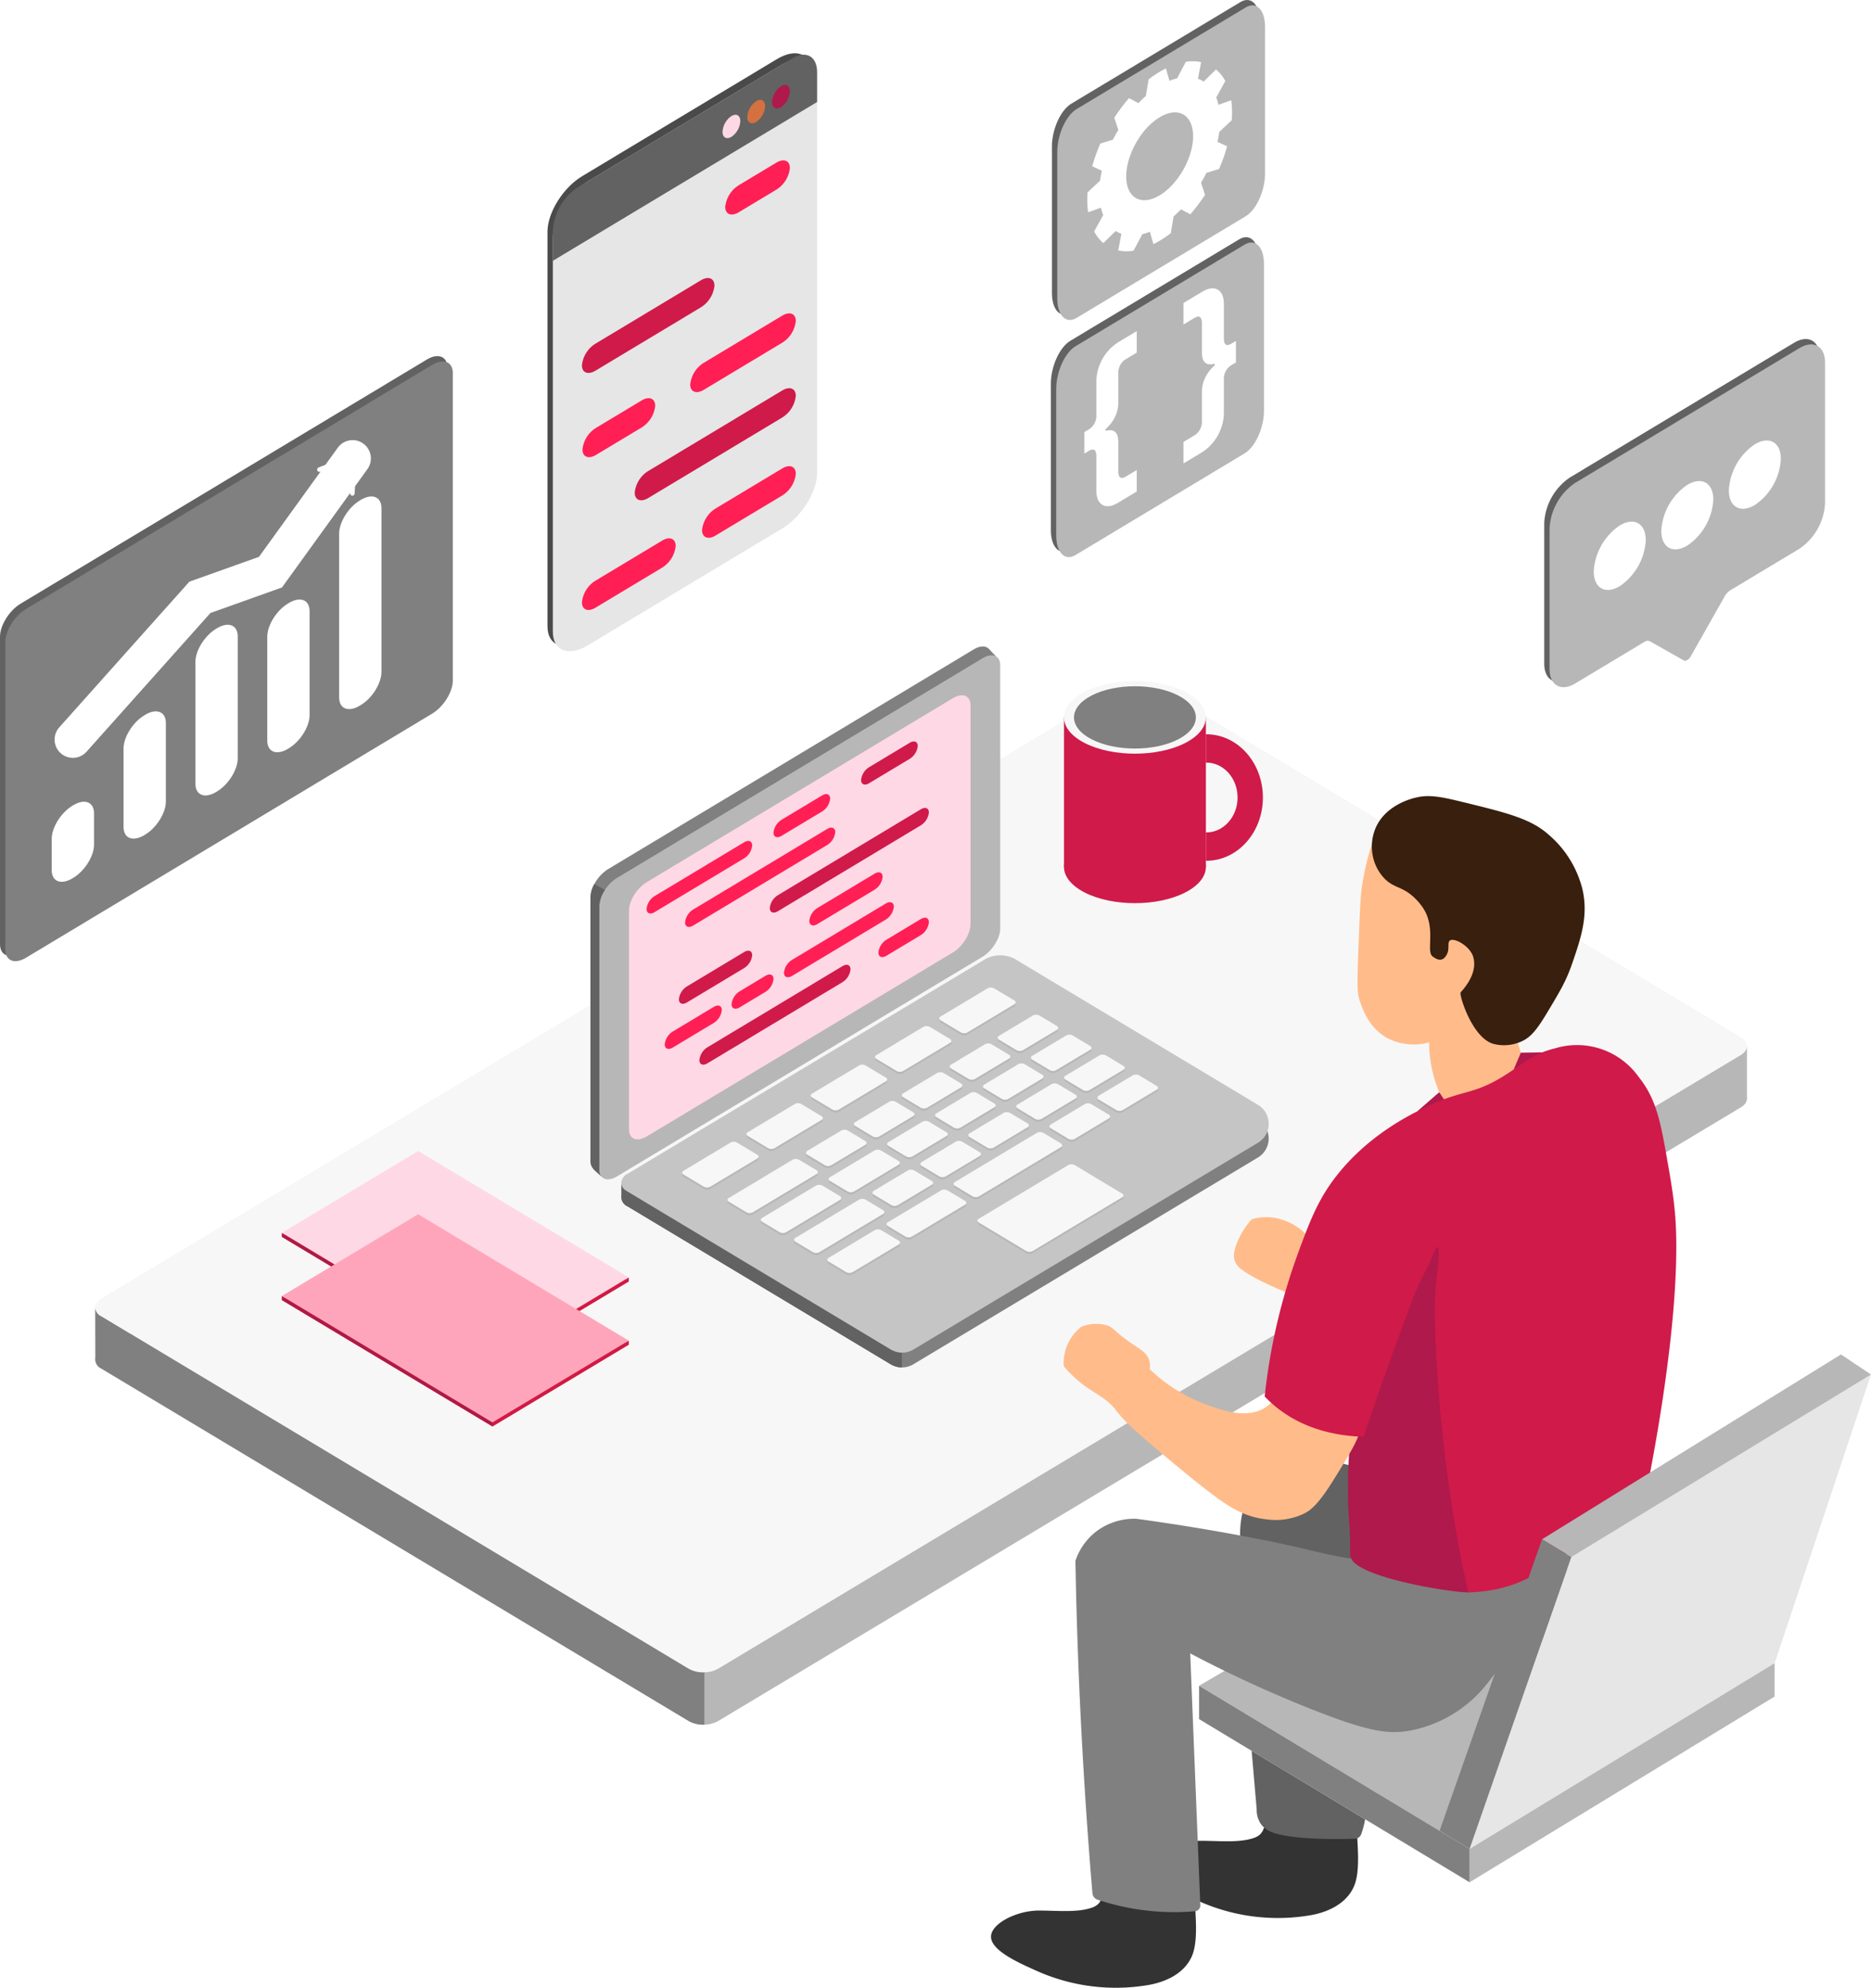 <svg xmlns="http://www.w3.org/2000/svg" xmlns:xlink="http://www.w3.org/1999/xlink" width="489.814" height="520.334" viewBox="0 0 489.814 520.334">
  <defs>
    <clipPath id="clip-path">
      <rect id="Rechteck_2601" data-name="Rechteck 2601" width="489.814" height="520.334" fill="none"/>
    </clipPath>
  </defs>
  <g id="Gruppe_6721" data-name="Gruppe 6721" transform="translate(0 0.001)">
    <g id="Gruppe_6720" data-name="Gruppe 6720" transform="translate(0 -0.001)" clip-path="url(#clip-path)">
      <path id="Pfad_20256" data-name="Pfad 20256" d="M546.453,988.349,278.731,1148.98a7.526,7.526,0,0,1-3.627.955,7.8,7.8,0,0,1-4.125-.955l-153.748-92.25a2.688,2.688,0,0,1-1.576-2.635l0-.014v-.014a3.005,3.005,0,0,1,1.571-1.987l7.546-4.526,260.172-156.1a8.309,8.309,0,0,1,7.751,0L546.453,983.7c2.128,1.279,2.128,3.371,0,4.65" transform="translate(-90.702 -698.496)" fill="#b7b7b7"/>
      <path id="Pfad_20257" data-name="Pfad 20257" d="M275.093,1681.468v13.7a7.8,7.8,0,0,1-4.124-.955L117.22,1601.961a2.687,2.687,0,0,1-1.576-2.635l0-.014v-.013l-.032-13.712.032.018a2.668,2.668,0,0,0,1.571,2.654l7.545,4.526,146.2,87.724a7.776,7.776,0,0,0,4.115.955Z" transform="translate(-90.69 -1243.727)" fill="gray"/>
      <path id="Pfad_20258" data-name="Pfad 20258" d="M2064.785,1270.037v13.7l-11.3,3.437-4.216-14.034Z" transform="translate(-1607.438 -996.212)" fill="#b7b7b7"/>
      <path id="Pfad_20259" data-name="Pfad 20259" d="M546.455,924.793,278.733,1085.425a7.576,7.576,0,0,1-3.636.955,7.774,7.774,0,0,1-4.115-.955l-153.748-92.25a2.667,2.667,0,0,1-1.571-2.654,3,3,0,0,1,1.571-2L384.951,827.893a8.309,8.309,0,0,1,7.751,0l153.753,92.251c2.128,1.279,2.128,3.371,0,4.65" transform="translate(-90.704 -648.644)" fill="#f7f7f7"/>
      <path id="Pfad_20260" data-name="Pfad 20260" d="M1479.158,908.023c0,9.144-6.626,16.553-14.8,16.553h-.117v-7.435a.364.364,0,0,0,.117.013c4.513,0,8.166-4.1,8.166-9.131s-3.652-9.131-8.166-9.131a.364.364,0,0,0-.117.013V891.47h.117c8.178,0,14.8,7.409,14.8,16.553" transform="translate(-1148.541 -699.265)" fill="#d01a4a"/>
      <path id="Pfad_20261" data-name="Pfad 20261" d="M1323.621,1024.644c7.255-3.708,7.255-9.72,0-13.428s-19.017-3.708-26.272,0-7.255,9.72,0,13.428,19.017,3.708,26.272,0" transform="translate(-1013.368 -791.012)" fill="#d01a4a"/>
      <rect id="Rechteck_2600" data-name="Rechteck 2600" width="37.149" height="39.132" transform="translate(278.545 187.782)" fill="#d01a4a"/>
      <path id="Pfad_20262" data-name="Pfad 20262" d="M1323.621,843.143c7.255-3.708,7.255-9.72,0-13.428s-19.017-3.708-26.272,0-7.255,9.72,0,13.428,19.017,3.708,26.272,0" transform="translate(-1013.368 -648.643)" fill="#f7f7f7"/>
      <path id="Pfad_20263" data-name="Pfad 20263" d="M1331.315,847.076c6.229-3.184,6.229-8.346,0-11.53s-16.33-3.184-22.56,0-6.23,8.346,0,11.53,16.33,3.184,22.56,0" transform="translate(-1022.918 -653.525)" fill="gray"/>
      <path id="Pfad_20264" data-name="Pfad 20264" d="M397.306,1456.782l35.7-21.419-55.144-33.087-35.7,21.419Z" transform="translate(-268.391 -1099.94)" fill="#ff5a08"/>
      <path id="Pfad_20265" data-name="Pfad 20265" d="M397.306,1451.97l35.7-21.419-55.144-33.086-35.7,21.419Z" transform="translate(-268.391 -1096.166)" fill="#ffd8e5"/>
      <path id="Pfad_20266" data-name="Pfad 20266" d="M342.162,1496.809v1.037l55.144,33.087V1529.9Z" transform="translate(-268.391 -1174.091)" fill="#af194b"/>
      <path id="Pfad_20267" data-name="Pfad 20267" d="M633.627,1550.924v1.038l-35.7,21.419v-1.037Z" transform="translate(-469.012 -1216.538)" fill="#d01a4a"/>
      <path id="Pfad_20268" data-name="Pfad 20268" d="M397.306,1533.511l35.7-21.419-55.144-33.087-35.7,21.419Z" transform="translate(-268.391 -1160.126)" fill="#ff5a08"/>
      <path id="Pfad_20269" data-name="Pfad 20269" d="M397.306,1528.7,433,1507.28l-55.144-33.087-35.7,21.419Z" transform="translate(-268.391 -1156.352)" fill="#ffa5bb"/>
      <path id="Pfad_20270" data-name="Pfad 20270" d="M342.162,1573.539v1.038l55.144,33.086v-1.037Z" transform="translate(-268.391 -1234.278)" fill="#af194b"/>
      <path id="Pfad_20271" data-name="Pfad 20271" d="M633.627,1627.654v1.037l-35.7,21.419v-1.038Z" transform="translate(-469.012 -1276.725)" fill="#d01a4a"/>
      <path id="Pfad_20272" data-name="Pfad 20272" d="M921.033,1226.816l-90.194,54.12a5.788,5.788,0,0,1-5.962,0l-68.939-41.363a2.674,2.674,0,0,1-1.56-2.572,2.634,2.634,0,0,1,1.035-1.656,4.654,4.654,0,0,1,.525-.367l93.8-56.279a8.211,8.211,0,0,1,7.657,0l63.638,38.186a5.79,5.79,0,0,1,0,9.931" transform="translate(-591.716 -923.825)" fill="gray"/>
      <path id="Pfad_20273" data-name="Pfad 20273" d="M921.074,1208.908l-90.194,54.12a5.8,5.8,0,0,1-3.023.826h0a5.766,5.766,0,0,1-2.934-.826l-68.939-41.363a2.887,2.887,0,0,1-1.568-2.116v-.367a2.875,2.875,0,0,1,1.568-2.112l93.8-56.279a8.211,8.211,0,0,1,7.657,0l63.638,38.186a5.79,5.79,0,0,1,0,9.931" transform="translate(-591.757 -909.778)" fill="#c5c5c5"/>
      <path id="Pfad_20274" data-name="Pfad 20274" d="M754.374,1435.061v.367a1.661,1.661,0,0,1,0-.367" transform="translate(-591.72 -1125.656)" fill="#5506ff"/>
      <path id="Pfad_20275" data-name="Pfad 20275" d="M821.892,787.491v68.862c0,2.548-2.085,5.888-4.633,7.417l-95.7,57.5a4.725,4.725,0,0,1-2.3.764,2.22,2.22,0,0,1-1.378-.382,2.6,2.6,0,0,1-.95-2.232V850.562a7.618,7.618,0,0,1,1.019-3.5,10.445,10.445,0,0,1,3.614-3.919l95.7-57.5c2.548-1.529,4.633-.7,4.633,1.849" transform="translate(-562.353 -615.653)" fill="gray"/>
      <path id="Pfad_20276" data-name="Pfad 20276" d="M1195.487,789.65l-1.914-2.007-1.912.232,1.133,2.355Z" transform="translate(-934.735 -617.824)" fill="gray"/>
      <path id="Pfad_20277" data-name="Pfad 20277" d="M832.637,798.236V867.1c0,2.548-2.085,5.888-4.633,7.417l-95.7,57.5c-1.656,1-3.12.992-3.938.166v0l-.073-.073a2.844,2.844,0,0,1-.622-1.938V861.307a8.258,8.258,0,0,1,1.483-4.282,10.21,10.21,0,0,1,3.151-3.135l95.7-57.5c2.548-1.529,4.633-.7,4.633,1.849" transform="translate(-570.782 -624.081)" fill="#b7b7b7"/>
      <path id="Pfad_20278" data-name="Pfad 20278" d="M848.515,911.455l-80.15,48.159c-2.548,1.531-4.633.7-4.633-1.849V900.476c0-2.548,2.085-5.886,4.633-7.417l80.15-48.159c2.548-1.531,4.633-.7,4.633,1.849v57.288c0,2.548-2.085,5.886-4.633,7.417" transform="translate(-599.069 -662.134)" fill="#ffd8e5"/>
      <path id="Pfad_20279" data-name="Pfad 20279" d="M810.648,1025.518,787.2,1039.605c-1.155.694-2.1.317-2.1-.838a4.5,4.5,0,0,1,2.1-3.362l23.445-14.087c1.155-.694,2.1-.317,2.1.839a4.5,4.5,0,0,1-2.1,3.362" transform="translate(-615.832 -800.844)" fill="#ff1f55"/>
      <path id="Pfad_20280" data-name="Pfad 20280" d="M869.06,1009.345l-35.109,21.1c-1.155.694-2.1.317-2.1-.838a4.5,4.5,0,0,1,2.1-3.362l35.109-21.1c1.155-.694,2.1-.317,2.1.839a4.5,4.5,0,0,1-2.1,3.362" transform="translate(-652.502 -788.158)" fill="#ff1f55"/>
      <path id="Pfad_20281" data-name="Pfad 20281" d="M974.247,985.448l-37.448,22.5c-1.155.694-2.1.317-2.1-.838a4.5,4.5,0,0,1,2.1-3.362l37.448-22.5c1.155-.694,2.1-.317,2.1.838a4.5,4.5,0,0,1-2.1,3.362" transform="translate(-733.174 -769.414)" fill="#d01a4a"/>
      <path id="Pfad_20282" data-name="Pfad 20282" d="M841.424,1158.778l-14.986,9c-1.155.694-2.1.317-2.1-.838a4.5,4.5,0,0,1,2.1-3.362l14.986-9c1.155-.694,2.1-.317,2.1.838a4.5,4.5,0,0,1-2.1,3.362" transform="translate(-646.608 -905.373)" fill="#d01a4a"/>
      <path id="Pfad_20283" data-name="Pfad 20283" d="M999.785,1063.625l-14.986,9c-1.155.694-2.1.317-2.1-.838a4.5,4.5,0,0,1,2.1-3.362l14.986-9c1.155-.694,2.1-.317,2.1.838a4.5,4.5,0,0,1-2.1,3.362" transform="translate(-770.825 -830.735)" fill="#ff1f55"/>
      <path id="Pfad_20284" data-name="Pfad 20284" d="M819.98,1225.369l-10.738,6.452c-1.155.694-2.1.317-2.1-.838a4.5,4.5,0,0,1,2.1-3.362l10.738-6.452c1.155-.694,2.1-.317,2.1.838a4.5,4.5,0,0,1-2.1,3.362" transform="translate(-633.118 -957.607)" fill="#ff1f55"/>
      <path id="Pfad_20285" data-name="Pfad 20285" d="M897.163,1187.649l-6.778,4.073c-1.155.694-2.1.317-2.1-.838a4.5,4.5,0,0,1,2.1-3.362l6.778-4.073c1.155-.694,2.1-.317,2.1.839a4.5,4.5,0,0,1-2.1,3.362" transform="translate(-696.767 -928.019)" fill="#ff1f55"/>
      <path id="Pfad_20286" data-name="Pfad 20286" d="M978.556,1099.869,954,1114.627c-1.155.694-2.1.317-2.1-.838a4.5,4.5,0,0,1,2.1-3.362l24.561-14.758c1.155-.694,2.1-.317,2.1.839a4.5,4.5,0,0,1-2.1,3.362" transform="translate(-746.663 -859.165)" fill="#ff1f55"/>
      <path id="Pfad_20287" data-name="Pfad 20287" d="M886.676,1175.89l-35.36,21.246c-1.155.694-2.1.317-2.1-.838a4.5,4.5,0,0,1,2.1-3.362l35.36-21.247c1.155-.694,2.1-.317,2.1.839a4.5,4.5,0,0,1-2.1,3.362" transform="translate(-666.121 -918.795)" fill="#d01a4a"/>
      <path id="Pfad_20288" data-name="Pfad 20288" d="M1077.707,1118.708l-9.01,5.414c-1.155.694-2.1.317-2.1-.838a4.5,4.5,0,0,1,2.1-3.362l9.01-5.414c1.155-.694,2.1-.317,2.1.839a4.5,4.5,0,0,1-2.1,3.362" transform="translate(-836.634 -873.942)" fill="#ff1f55"/>
      <path id="Pfad_20289" data-name="Pfad 20289" d="M951.937,968.637l-10.63,6.387c-1.155.694-2.1.317-2.1-.838a4.5,4.5,0,0,1,2.1-3.362l10.63-6.387c1.155-.694,2.1-.317,2.1.838a4.5,4.5,0,0,1-2.1,3.362" transform="translate(-736.71 -756.227)" fill="#ff1f55"/>
      <path id="Pfad_20290" data-name="Pfad 20290" d="M1058.29,904.734l-10.63,6.387c-1.155.694-2.1.317-2.1-.838a4.5,4.5,0,0,1,2.1-3.362l10.63-6.388c1.155-.694,2.1-.317,2.1.839a4.5,4.5,0,0,1-2.1,3.362" transform="translate(-820.133 -706.102)" fill="#d01a4a"/>
      <path id="Pfad_20291" data-name="Pfad 20291" d="M719.247,1148.287a2.668,2.668,0,0,0,.61,1.641l-1.825-1.64a3.483,3.483,0,0,1-1.113-2.615v-68.862a7.616,7.616,0,0,1,1.019-3.5l2.78,1.533a8.26,8.26,0,0,0-1.483,4.282v68.862c0,.1,0,.2.012.3" transform="translate(-562.347 -841.902)" fill="#626262"/>
      <path id="Pfad_20292" data-name="Pfad 20292" d="M1339.2,1316.491l8.873-5.323a.542.542,0,0,0,0-1.012l-4.58-2.748a1.809,1.809,0,0,0-1.687,0l-8.873,5.324a.542.542,0,0,0,0,1.012l4.581,2.748a1.809,1.809,0,0,0,1.687,0" transform="translate(-1045.278 -1025.361)" fill="#b7b7b7"/>
      <path id="Pfad_20293" data-name="Pfad 20293" d="M1281.02,1351.4l8.873-5.323a.542.542,0,0,0,0-1.012l-4.581-2.748a1.808,1.808,0,0,0-1.687,0l-8.873,5.324a.542.542,0,0,0,0,1.012l4.58,2.748a1.809,1.809,0,0,0,1.687,0" transform="translate(-999.638 -1052.745)" fill="#b7b7b7"/>
      <path id="Pfad_20294" data-name="Pfad 20294" d="M1164.651,1393.839l21.417-12.851a.542.542,0,0,0,0-1.012l-4.58-2.748a1.808,1.808,0,0,0-1.687,0l-21.417,12.85a.542.542,0,0,0,0,1.012l4.58,2.748a1.809,1.809,0,0,0,1.687,0" transform="translate(-908.359 -1080.129)" fill="#b7b7b7"/>
      <path id="Pfad_20295" data-name="Pfad 20295" d="M1083.153,1459.149l13.9-8.339a.542.542,0,0,0,0-1.012l-4.581-2.748a1.807,1.807,0,0,0-1.687,0l-13.9,8.339a.542.542,0,0,0,0,1.012l4.58,2.748a1.809,1.809,0,0,0,1.687,0" transform="translate(-844.432 -1134.896)" fill="#b7b7b7"/>
      <path id="Pfad_20296" data-name="Pfad 20296" d="M1011.24,1506.331l12.051-7.23a.542.542,0,0,0,0-1.012l-4.58-2.748a1.809,1.809,0,0,0-1.687,0l-12.051,7.231a.542.542,0,0,0,0,1.012l4.58,2.748a1.808,1.808,0,0,0,1.687,0" transform="translate(-788.024 -1172.776)" fill="#b7b7b7"/>
      <path id="Pfad_20297" data-name="Pfad 20297" d="M1147.935,1213.264l12.282-7.369a.542.542,0,0,0,0-1.012l-5.3-3.177a1.808,1.808,0,0,0-1.687,0l-12.282,7.37a.542.542,0,0,0,0,1.012l5.3,3.177a1.809,1.809,0,0,0,1.687,0" transform="translate(-894.686 -942.449)" fill="#b7b7b7"/>
      <path id="Pfad_20298" data-name="Pfad 20298" d="M1069.9,1260.086l12.282-7.369a.542.542,0,0,0,0-1.012l-5.3-3.177a1.808,1.808,0,0,0-1.687,0l-12.282,7.37a.542.542,0,0,0,0,1.012l5.3,3.177a1.809,1.809,0,0,0,1.687,0" transform="translate(-833.474 -979.176)" fill="#b7b7b7"/>
      <path id="Pfad_20299" data-name="Pfad 20299" d="M991.861,1306.909l12.282-7.369a.542.542,0,0,0,0-1.012l-5.3-3.177a1.809,1.809,0,0,0-1.687,0l-12.282,7.37a.542.542,0,0,0,0,1.012l5.3,3.177a1.809,1.809,0,0,0,1.687,0" transform="translate(-772.262 -1015.904)" fill="#b7b7b7"/>
      <path id="Pfad_20300" data-name="Pfad 20300" d="M913.824,1353.731l12.282-7.369a.542.542,0,0,0,0-1.012l-5.3-3.177a1.808,1.808,0,0,0-1.687,0l-12.282,7.369a.542.542,0,0,0,0,1.012l5.3,3.177a1.808,1.808,0,0,0,1.687,0" transform="translate(-711.051 -1052.631)" fill="#b7b7b7"/>
      <path id="Pfad_20301" data-name="Pfad 20301" d="M835.786,1400.554l12.282-7.369a.542.542,0,0,0,0-1.012l-5.3-3.177a1.807,1.807,0,0,0-1.687,0l-12.282,7.369a.542.542,0,0,0,0,1.012l5.3,3.177a1.809,1.809,0,0,0,1.687,0" transform="translate(-649.838 -1089.358)" fill="#b7b7b7"/>
      <path id="Pfad_20302" data-name="Pfad 20302" d="M1218.051,1243.8l8.873-5.323a.542.542,0,0,0,0-1.012l-4.58-2.748a1.808,1.808,0,0,0-1.687,0l-8.872,5.323a.542.542,0,0,0,0,1.012l4.58,2.748a1.807,1.807,0,0,0,1.687,0" transform="translate(-950.246 -968.342)" fill="#b7b7b7"/>
      <path id="Pfad_20303" data-name="Pfad 20303" d="M1159.867,1278.709l8.873-5.323a.542.542,0,0,0,0-1.012l-4.58-2.748a1.808,1.808,0,0,0-1.687,0l-8.873,5.324a.542.542,0,0,0,0,1.012l4.58,2.748a1.809,1.809,0,0,0,1.687,0" transform="translate(-904.607 -995.725)" fill="#b7b7b7"/>
      <path id="Pfad_20304" data-name="Pfad 20304" d="M1101.682,1313.621l8.873-5.323a.542.542,0,0,0,0-1.012l-4.58-2.748a1.807,1.807,0,0,0-1.687,0l-8.873,5.323a.542.542,0,0,0,0,1.012l4.58,2.748a1.809,1.809,0,0,0,1.687,0" transform="translate(-858.966 -1023.11)" fill="#b7b7b7"/>
      <path id="Pfad_20305" data-name="Pfad 20305" d="M1043.5,1348.531l8.872-5.323a.542.542,0,0,0,0-1.012l-4.58-2.748a1.809,1.809,0,0,0-1.687,0l-8.873,5.324a.542.542,0,0,0,0,1.012l4.58,2.748a1.809,1.809,0,0,0,1.687,0" transform="translate(-813.327 -1050.494)" fill="#b7b7b7"/>
      <path id="Pfad_20306" data-name="Pfad 20306" d="M985.314,1383.441l8.873-5.323a.542.542,0,0,0,0-1.012l-4.58-2.748a1.809,1.809,0,0,0-1.687,0l-8.873,5.324a.542.542,0,0,0,0,1.012l4.58,2.748a1.807,1.807,0,0,0,1.687,0" transform="translate(-767.688 -1077.877)" fill="#b7b7b7"/>
      <path id="Pfad_20307" data-name="Pfad 20307" d="M890.087,1423.586l16.657-9.994a.542.542,0,0,0,0-1.012l-4.58-2.748a1.809,1.809,0,0,0-1.687,0l-16.657,9.994a.542.542,0,0,0,0,1.012l4.58,2.748a1.809,1.809,0,0,0,1.687,0" transform="translate(-692.992 -1105.703)" fill="#b7b7b7"/>
      <path id="Pfad_20308" data-name="Pfad 20308" d="M1258.435,1268.03l8.873-5.323a.542.542,0,0,0,0-1.012l-4.58-2.748a1.807,1.807,0,0,0-1.687,0l-8.873,5.323a.542.542,0,0,0,0,1.012l4.58,2.748a1.808,1.808,0,0,0,1.687,0" transform="translate(-981.923 -987.348)" fill="#b7b7b7"/>
      <path id="Pfad_20309" data-name="Pfad 20309" d="M1200.251,1302.94l8.873-5.323a.542.542,0,0,0,0-1.012l-4.58-2.748a1.808,1.808,0,0,0-1.687,0l-8.872,5.324a.542.542,0,0,0,0,1.012l4.58,2.748a1.809,1.809,0,0,0,1.687,0" transform="translate(-936.284 -1014.732)" fill="#b7b7b7"/>
      <path id="Pfad_20310" data-name="Pfad 20310" d="M1142.067,1337.851l8.873-5.323a.542.542,0,0,0,0-1.013l-4.58-2.748a1.809,1.809,0,0,0-1.687,0l-8.872,5.324a.542.542,0,0,0,0,1.012l4.58,2.748a1.809,1.809,0,0,0,1.687,0" transform="translate(-890.644 -1042.115)" fill="#b7b7b7"/>
      <path id="Pfad_20311" data-name="Pfad 20311" d="M1083.882,1372.762l8.873-5.323a.542.542,0,0,0,0-1.012l-4.58-2.748a1.807,1.807,0,0,0-1.687,0l-8.872,5.323a.542.542,0,0,0,0,1.012l4.58,2.748a1.809,1.809,0,0,0,1.687,0" transform="translate(-845.004 -1069.5)" fill="#b7b7b7"/>
      <path id="Pfad_20312" data-name="Pfad 20312" d="M1012.919,1409.325l11.628-6.976a.542.542,0,0,0,0-1.012l-4.58-2.748a1.808,1.808,0,0,0-1.687,0l-11.628,6.977a.542.542,0,0,0,0,1.012l4.58,2.748a1.809,1.809,0,0,0,1.687,0" transform="translate(-789.341 -1096.883)" fill="#b7b7b7"/>
      <path id="Pfad_20313" data-name="Pfad 20313" d="M930.471,1453.463l14.07-8.442a.542.542,0,0,0,0-1.012l-4.58-2.748a1.807,1.807,0,0,0-1.687,0L924.2,1449.7a.542.542,0,0,0,0,1.012l4.58,2.748a1.808,1.808,0,0,0,1.687,0" transform="translate(-724.669 -1130.356)" fill="#b7b7b7"/>
      <path id="Pfad_20314" data-name="Pfad 20314" d="M1298.82,1292.261l8.873-5.323a.542.542,0,0,0,0-1.012l-4.58-2.748a1.809,1.809,0,0,0-1.687,0l-8.873,5.324a.542.542,0,0,0,0,1.012l4.58,2.748a1.809,1.809,0,0,0,1.687,0" transform="translate(-1013.601 -1006.355)" fill="#b7b7b7"/>
      <path id="Pfad_20315" data-name="Pfad 20315" d="M1240.635,1327.171l8.873-5.323a.542.542,0,0,0,0-1.012l-4.58-2.748a1.808,1.808,0,0,0-1.687,0l-8.872,5.323a.542.542,0,0,0,0,1.012l4.58,2.748a1.809,1.809,0,0,0,1.687,0" transform="translate(-967.961 -1033.738)" fill="#b7b7b7"/>
      <path id="Pfad_20316" data-name="Pfad 20316" d="M1182.451,1362.081l8.873-5.323a.542.542,0,0,0,0-1.012l-4.58-2.748a1.809,1.809,0,0,0-1.687,0l-8.872,5.324a.542.542,0,0,0,0,1.012l4.58,2.748a1.809,1.809,0,0,0,1.687,0" transform="translate(-922.321 -1061.122)" fill="#b7b7b7"/>
      <path id="Pfad_20317" data-name="Pfad 20317" d="M1124.266,1396.993l8.873-5.323a.542.542,0,0,0,0-1.012l-4.58-2.748a1.809,1.809,0,0,0-1.687,0l-8.873,5.324a.542.542,0,0,0,0,1.012l4.58,2.748a1.809,1.809,0,0,0,1.687,0" transform="translate(-876.681 -1088.506)" fill="#b7b7b7"/>
      <path id="Pfad_20318" data-name="Pfad 20318" d="M1066.082,1431.9l8.873-5.324a.542.542,0,0,0,0-1.012l-4.58-2.748a1.809,1.809,0,0,0-1.687,0l-8.872,5.324a.542.542,0,0,0,0,1.012l4.58,2.748a1.809,1.809,0,0,0,1.687,0" transform="translate(-831.042 -1115.89)" fill="#b7b7b7"/>
      <path id="Pfad_20319" data-name="Pfad 20319" d="M970.856,1472.047l16.657-9.994a.542.542,0,0,0,0-1.012l-4.58-2.748a1.809,1.809,0,0,0-1.687,0l-16.657,9.994a.542.542,0,0,0,0,1.012l4.58,2.748a1.809,1.809,0,0,0,1.687,0" transform="translate(-756.347 -1143.715)" fill="#b7b7b7"/>
      <path id="Pfad_20320" data-name="Pfad 20320" d="M1201.343,1438.822l23.4-14.041a.542.542,0,0,0,0-1.012l-12.4-7.442a1.809,1.809,0,0,0-1.687,0l-23.4,14.042a.542.542,0,0,0,0,1.012l12.4,7.442a1.809,1.809,0,0,0,1.687,0" transform="translate(-931.003 -1110.797)" fill="#b7b7b7"/>
      <path id="Pfad_20321" data-name="Pfad 20321" d="M1339.2,1313.9l8.873-5.323a.542.542,0,0,0,0-1.012l-4.58-2.748a1.808,1.808,0,0,0-1.687,0l-8.873,5.323a.542.542,0,0,0,0,1.012l4.581,2.748a1.809,1.809,0,0,0,1.687,0" transform="translate(-1045.278 -1023.327)" fill="#f7f7f7"/>
      <path id="Pfad_20322" data-name="Pfad 20322" d="M1281.02,1348.808l8.873-5.323a.542.542,0,0,0,0-1.012l-4.581-2.748a1.808,1.808,0,0,0-1.687,0l-8.873,5.324a.542.542,0,0,0,0,1.012l4.58,2.748a1.809,1.809,0,0,0,1.687,0" transform="translate(-999.638 -1050.711)" fill="#f7f7f7"/>
      <path id="Pfad_20323" data-name="Pfad 20323" d="M1164.651,1391.246l21.417-12.85a.542.542,0,0,0,0-1.012l-4.58-2.748a1.808,1.808,0,0,0-1.687,0l-21.417,12.85a.542.542,0,0,0,0,1.012l4.58,2.748a1.809,1.809,0,0,0,1.687,0" transform="translate(-908.359 -1078.095)" fill="#f7f7f7"/>
      <path id="Pfad_20324" data-name="Pfad 20324" d="M1083.153,1456.556l13.9-8.339a.542.542,0,0,0,0-1.012l-4.581-2.748a1.808,1.808,0,0,0-1.687,0l-13.9,8.339a.542.542,0,0,0,0,1.012l4.58,2.748a1.809,1.809,0,0,0,1.687,0" transform="translate(-844.432 -1132.862)" fill="#f7f7f7"/>
      <path id="Pfad_20325" data-name="Pfad 20325" d="M1011.24,1503.738l12.051-7.231a.542.542,0,0,0,0-1.012l-4.58-2.748a1.809,1.809,0,0,0-1.687,0l-12.051,7.231a.542.542,0,0,0,0,1.012l4.58,2.748a1.809,1.809,0,0,0,1.687,0" transform="translate(-788.024 -1170.741)" fill="#f7f7f7"/>
      <path id="Pfad_20326" data-name="Pfad 20326" d="M1147.935,1210.672l12.282-7.369a.542.542,0,0,0,0-1.012l-5.3-3.177a1.807,1.807,0,0,0-1.687,0l-12.282,7.369a.542.542,0,0,0,0,1.012l5.3,3.177a1.81,1.81,0,0,0,1.687,0" transform="translate(-894.686 -940.416)" fill="#f7f7f7"/>
      <path id="Pfad_20327" data-name="Pfad 20327" d="M1069.9,1257.494l12.282-7.369a.542.542,0,0,0,0-1.012l-5.3-3.177a1.808,1.808,0,0,0-1.687,0l-12.282,7.37a.542.542,0,0,0,0,1.012l5.3,3.177a1.809,1.809,0,0,0,1.687,0" transform="translate(-833.474 -977.142)" fill="#f7f7f7"/>
      <path id="Pfad_20328" data-name="Pfad 20328" d="M991.861,1304.315l12.282-7.369a.542.542,0,0,0,0-1.012l-5.3-3.177a1.809,1.809,0,0,0-1.687,0l-12.282,7.37a.542.542,0,0,0,0,1.012l5.3,3.177a1.809,1.809,0,0,0,1.687,0" transform="translate(-772.262 -1013.869)" fill="#f7f7f7"/>
      <path id="Pfad_20329" data-name="Pfad 20329" d="M913.824,1351.139l12.282-7.369a.542.542,0,0,0,0-1.012l-5.3-3.177a1.809,1.809,0,0,0-1.687,0l-12.282,7.37a.542.542,0,0,0,0,1.012l5.3,3.177a1.81,1.81,0,0,0,1.687,0" transform="translate(-711.051 -1050.597)" fill="#f7f7f7"/>
      <path id="Pfad_20330" data-name="Pfad 20330" d="M835.786,1397.96l12.282-7.369a.542.542,0,0,0,0-1.012l-5.3-3.177a1.808,1.808,0,0,0-1.687,0l-12.282,7.37a.542.542,0,0,0,0,1.012l5.3,3.177a1.809,1.809,0,0,0,1.687,0" transform="translate(-649.838 -1087.324)" fill="#f7f7f7"/>
      <path id="Pfad_20331" data-name="Pfad 20331" d="M1218.051,1241.205l8.873-5.323a.542.542,0,0,0,0-1.012l-4.58-2.748a1.809,1.809,0,0,0-1.687,0l-8.872,5.324a.542.542,0,0,0,0,1.012l4.58,2.748a1.809,1.809,0,0,0,1.687,0" transform="translate(-950.246 -966.307)" fill="#f7f7f7"/>
      <path id="Pfad_20332" data-name="Pfad 20332" d="M1159.867,1276.117l8.873-5.324a.542.542,0,0,0,0-1.012l-4.58-2.748a1.808,1.808,0,0,0-1.687,0l-8.873,5.323a.542.542,0,0,0,0,1.012l4.58,2.748a1.81,1.81,0,0,0,1.687,0" transform="translate(-904.607 -993.692)" fill="#f7f7f7"/>
      <path id="Pfad_20333" data-name="Pfad 20333" d="M1101.682,1311.028l8.873-5.324a.542.542,0,0,0,0-1.012l-4.58-2.748a1.809,1.809,0,0,0-1.687,0l-8.873,5.324a.542.542,0,0,0,0,1.012l4.58,2.748a1.809,1.809,0,0,0,1.687,0" transform="translate(-858.966 -1021.076)" fill="#f7f7f7"/>
      <path id="Pfad_20334" data-name="Pfad 20334" d="M1043.5,1345.938l8.872-5.323a.542.542,0,0,0,0-1.012l-4.58-2.748a1.808,1.808,0,0,0-1.687,0l-8.873,5.323a.542.542,0,0,0,0,1.012l4.58,2.748a1.809,1.809,0,0,0,1.687,0" transform="translate(-813.327 -1048.459)" fill="#f7f7f7"/>
      <path id="Pfad_20335" data-name="Pfad 20335" d="M985.314,1380.849l8.873-5.323a.542.542,0,0,0,0-1.012l-4.58-2.748a1.807,1.807,0,0,0-1.687,0l-8.873,5.323a.542.542,0,0,0,0,1.012l4.58,2.748a1.808,1.808,0,0,0,1.687,0" transform="translate(-767.688 -1075.843)" fill="#f7f7f7"/>
      <path id="Pfad_20336" data-name="Pfad 20336" d="M890.087,1420.993,906.744,1411a.542.542,0,0,0,0-1.012l-4.58-2.748a1.809,1.809,0,0,0-1.687,0l-16.657,9.994a.542.542,0,0,0,0,1.012l4.58,2.748a1.809,1.809,0,0,0,1.687,0" transform="translate(-692.992 -1103.669)" fill="#f7f7f7"/>
      <path id="Pfad_20337" data-name="Pfad 20337" d="M1258.435,1265.437l8.873-5.323a.542.542,0,0,0,0-1.012l-4.58-2.748a1.809,1.809,0,0,0-1.687,0l-8.873,5.324a.542.542,0,0,0,0,1.012l4.58,2.748a1.809,1.809,0,0,0,1.687,0" transform="translate(-981.923 -985.314)" fill="#f7f7f7"/>
      <path id="Pfad_20338" data-name="Pfad 20338" d="M1200.251,1300.348l8.873-5.323a.542.542,0,0,0,0-1.012l-4.58-2.748a1.808,1.808,0,0,0-1.687,0l-8.872,5.324a.542.542,0,0,0,0,1.012l4.58,2.748a1.808,1.808,0,0,0,1.687,0" transform="translate(-936.284 -1012.699)" fill="#f7f7f7"/>
      <path id="Pfad_20339" data-name="Pfad 20339" d="M1142.067,1335.258l8.873-5.323a.542.542,0,0,0,0-1.012l-4.58-2.748a1.808,1.808,0,0,0-1.687,0l-8.872,5.323a.542.542,0,0,0,0,1.012l4.58,2.748a1.808,1.808,0,0,0,1.687,0" transform="translate(-890.644 -1040.082)" fill="#f7f7f7"/>
      <path id="Pfad_20340" data-name="Pfad 20340" d="M1083.882,1370.168l8.873-5.323a.542.542,0,0,0,0-1.012l-4.58-2.748a1.808,1.808,0,0,0-1.687,0l-8.872,5.324a.542.542,0,0,0,0,1.012l4.58,2.748a1.809,1.809,0,0,0,1.687,0" transform="translate(-845.004 -1067.465)" fill="#f7f7f7"/>
      <path id="Pfad_20341" data-name="Pfad 20341" d="M1012.919,1406.733l11.628-6.977a.542.542,0,0,0,0-1.012l-4.58-2.748a1.809,1.809,0,0,0-1.687,0l-11.628,6.977a.542.542,0,0,0,0,1.012l4.58,2.748a1.809,1.809,0,0,0,1.687,0" transform="translate(-789.341 -1094.85)" fill="#f7f7f7"/>
      <path id="Pfad_20342" data-name="Pfad 20342" d="M930.471,1450.869l14.07-8.442a.542.542,0,0,0,0-1.012l-4.58-2.748a1.807,1.807,0,0,0-1.687,0l-14.07,8.442a.542.542,0,0,0,0,1.012l4.58,2.748a1.809,1.809,0,0,0,1.687,0" transform="translate(-724.669 -1128.321)" fill="#f7f7f7"/>
      <path id="Pfad_20343" data-name="Pfad 20343" d="M1298.82,1289.667l8.873-5.323a.542.542,0,0,0,0-1.013l-4.58-2.748a1.807,1.807,0,0,0-1.687,0l-8.873,5.323a.542.542,0,0,0,0,1.012l4.58,2.748a1.809,1.809,0,0,0,1.687,0" transform="translate(-1013.601 -1004.321)" fill="#f7f7f7"/>
      <path id="Pfad_20344" data-name="Pfad 20344" d="M1240.635,1324.578l8.873-5.324a.542.542,0,0,0,0-1.012l-4.58-2.748a1.809,1.809,0,0,0-1.687,0l-8.872,5.324a.542.542,0,0,0,0,1.012l4.58,2.748a1.809,1.809,0,0,0,1.687,0" transform="translate(-967.961 -1031.704)" fill="#f7f7f7"/>
      <path id="Pfad_20345" data-name="Pfad 20345" d="M1182.451,1359.489l8.873-5.323a.542.542,0,0,0,0-1.012l-4.58-2.748a1.808,1.808,0,0,0-1.687,0l-8.872,5.323a.542.542,0,0,0,0,1.012l4.58,2.748a1.808,1.808,0,0,0,1.687,0" transform="translate(-922.321 -1059.089)" fill="#f7f7f7"/>
      <path id="Pfad_20346" data-name="Pfad 20346" d="M1124.266,1394.4l8.873-5.323a.542.542,0,0,0,0-1.012l-4.58-2.748a1.809,1.809,0,0,0-1.687,0l-8.873,5.324a.542.542,0,0,0,0,1.012l4.58,2.748a1.809,1.809,0,0,0,1.687,0" transform="translate(-876.681 -1086.471)" fill="#f7f7f7"/>
      <path id="Pfad_20347" data-name="Pfad 20347" d="M1066.082,1429.31l8.873-5.324a.542.542,0,0,0,0-1.012l-4.58-2.748a1.809,1.809,0,0,0-1.687,0l-8.872,5.324a.542.542,0,0,0,0,1.012l4.58,2.748a1.809,1.809,0,0,0,1.687,0" transform="translate(-831.042 -1113.855)" fill="#f7f7f7"/>
      <path id="Pfad_20348" data-name="Pfad 20348" d="M970.856,1469.454l16.657-9.994a.542.542,0,0,0,0-1.012l-4.58-2.748a1.81,1.81,0,0,0-1.687,0l-16.657,9.994a.542.542,0,0,0,0,1.012l4.58,2.748a1.809,1.809,0,0,0,1.687,0" transform="translate(-756.347 -1141.681)" fill="#f7f7f7"/>
      <path id="Pfad_20349" data-name="Pfad 20349" d="M1201.343,1436.229l23.4-14.041a.542.542,0,0,0,0-1.012l-12.4-7.443a1.809,1.809,0,0,0-1.687,0l-23.4,14.042a.542.542,0,0,0,0,1.012l12.4,7.442a1.808,1.808,0,0,0,1.687,0" transform="translate(-931.003 -1108.762)" fill="#f7f7f7"/>
      <path id="Pfad_20350" data-name="Pfad 20350" d="M827.816,1481.069v3.861a5.79,5.79,0,0,1-2.938-.826l-68.939-41.364a2.674,2.674,0,0,1-1.56-2.572l-.008-3.406a2.586,2.586,0,0,0,1.042,1.749,4.7,4.7,0,0,0,.525.367l68.939,41.363a5.762,5.762,0,0,0,2.934.826Z" transform="translate(-591.717 -1126.991)" fill="#626262"/>
      <path id="Pfad_20351" data-name="Pfad 20351" d="M1518.94,1925.852l-62.955-37.969,74.441-43.636,24.517,14.786Z" transform="translate(-1142.069 -1446.62)" fill="#b7b7b7"/>
      <path id="Pfad_20352" data-name="Pfad 20352" d="M1453.43,2200.17c.068,4.6,1.1,11.846-.9,15.99-2.213,4.583-7.243,6.52-11.187,7.21a50.74,50.74,0,0,1-29.846-3.938c-4.4-1.972-11.7-5.24-11.4-8.913.277-3.357,6.872-6.666,12.643-6.632,5,.029,9.992.559,13.749-.748,3.345-1.164,2.108-3.649,4.252-5.517,3.093-2.7,7.816-4.105,22.688,2.548" transform="translate(-1098.224 -1722.045)" fill="#333"/>
      <path id="Pfad_20353" data-name="Pfad 20353" d="M1256.656,2284.869c.068,4.6,1.1,11.845-.9,15.99-2.213,4.583-7.244,6.52-11.187,7.209a50.741,50.741,0,0,1-29.846-3.938c-4.4-1.972-11.7-5.24-11.4-8.913.277-3.357,6.872-6.666,12.643-6.633,5,.029,9.992.56,13.749-.748,3.345-1.164,2.108-3.649,4.252-5.516,3.093-2.7,7.816-4.105,22.688,2.548" transform="translate(-943.876 -1788.483)" fill="#333"/>
      <path id="Pfad_20354" data-name="Pfad 20354" d="M1505.8,1792.421a24.38,24.38,0,0,1,.6-5.9c.536-2.355,1.789-7.868,6.17-11.126,2.926-2.176,5.988-2.411,9.638-2.643a38.122,38.122,0,0,1,17.721,3.265c3.155,8.505.936,17.7-5.026,22.488-7.881,6.329-21.781,4.535-29.1-6.086" transform="translate(-1181.143 -1390.486)" fill="#626262"/>
      <path id="Pfad_20355" data-name="Pfad 20355" d="M1424.735,1859.182c4.813,7.294-6.617,22.177-11.807,28.633a33.576,33.576,0,0,1-20.1,11.607c-5.438.843-10.556.121-25.494-5.8a323.855,323.855,0,0,1-31.5-14.509q1.318,32.953,2.636,65.907a1.534,1.534,0,0,1-1.4,1.594,63.6,63.6,0,0,1-25.509-3.036,1.931,1.931,0,0,1-1.324-1.668q-2.183-25.771-3.417-53.263-.751-17.213-1.036-33.785a16.248,16.248,0,0,1,5.182-7.462,16.519,16.519,0,0,1,10.778-3.523c6.629.9,16.813,2.407,29.225,4.767,16.782,3.192,16.78,3.978,27.048,5.7,27.672,4.64,42.33-1.831,46.731,4.84" transform="translate(-1024.242 -1446.32)" fill="gray"/>
      <path id="Pfad_20356" data-name="Pfad 20356" d="M1668.172,1590.5c-4.767,0-28.271-3.78-30.675-8.809-.664-1.389.125-1.069-.725-12.021a138.2,138.2,0,0,1,.134-15.277c.568-18.016,14.932-59.972,23.46-58.057,6.944,1.559,6.507,32.241,3.261,52.554-3.27,20.46,10.114,31.238,4.546,41.61" transform="translate(-1283.735 -1173.672)" fill="#af194b"/>
      <path id="Pfad_20357" data-name="Pfad 20357" d="M1346.416,1627.432a22.8,22.8,0,0,1-2.429,1.918c-4.637,2.642-10.333.726-14.577-.767a43.348,43.348,0,0,1-15.344-9.462,5.2,5.2,0,0,0-.128-2.3c-.56-1.883-2.1-2.758-4.092-4.092-5.558-3.726-5.121-4.673-7.544-5.243a10.545,10.545,0,0,0-6.138.511,12.3,12.3,0,0,0-4.092,5.882,11.975,11.975,0,0,0-.511,4.476,34.329,34.329,0,0,0,2.685,2.813c3.178,2.973,5.331,3.848,7.928,5.754,3.172,2.329,2.329,2.764,6.9,7.161,3.092,2.971,14.463,12.43,18.029,15.216,6.087,4.755,10.694,8.355,17.262,9.079a17.168,17.168,0,0,0,10.23-1.535c1.65-.875,3.642-2.353,7.8-9.079,4.971-8.041,7.457-12.061,6.649-14.7-2.071-6.783-16.283-10.04-22.633-5.626" transform="translate(-1013.069 -1260.715)" fill="#ffbc8a"/>
      <path id="Pfad_20358" data-name="Pfad 20358" d="M1517.392,1482.481a15.15,15.15,0,0,0-9.59-4.731,13.846,13.846,0,0,0-4.859.511,20.334,20.334,0,0,0-3.964,6.394c-.943,2.476-.8,3.67-.512,4.475a4.943,4.943,0,0,0,1.662,2.174c3.505,2.828,12.682,6.462,13.81,6.9l3.453-15.728" transform="translate(-1175.222 -1159.112)" fill="#ffbc8a"/>
      <path id="Pfad_20359" data-name="Pfad 20359" d="M1652.1,1024.678a71.241,71.241,0,0,0-2.411,9.868c-.552,3.245-.637,5.114-1.023,15.089-.487,12.59-.52,13.978.384,16.495.809,2.254,2.488,6.926,7.288,9.462a15.116,15.116,0,0,0,10.741,1.023c0,.941.038,1.923.128,2.941a34.67,34.67,0,0,0,3.964,13.171c2.071-.236,16.418-2.044,19.436-10.869a10.3,10.3,0,0,0,.511-2.43q-1.062-3.549-2.456-7.192c-8.474-22.013-23.436-37.382-36.563-47.557" transform="translate(-1292.943 -803.753)" fill="#ffbc8a"/>
      <path id="Pfad_20360" data-name="Pfad 20360" d="M1665.9,981.779a12.507,12.507,0,0,1,.767-6.777c2.556-6.1,9.406-7.79,10.485-8.056,3-.74,5.636-.5,11.38.9,12.505,3.034,18.758,4.551,23.528,8.823a27.537,27.537,0,0,1,8.823,14.321c1.552,6.927-.4,12.63-2.685,19.308-1.586,4.634-3.274,7.437-6.649,13.042-2.8,4.655-4.332,6.365-6.649,7.417a11.049,11.049,0,0,1-7.384.623c-5.585-1.624-9.015-12.947-8.535-13.474,2.3-2.534,4.192-5.806,3.337-9.12-.753-2.921-4.861-5.187-6.07-4.5-.863.492-.1,2.062-.815,3.548-1.022,2.112-2.394,1.72-3.8.671-1.806-1.343,1.029-7.453-2.557-12.787a15.963,15.963,0,0,0-2.046-2.429c-3.208-3.134-5.263-2.562-7.8-4.987a11.882,11.882,0,0,1-3.325-6.521" transform="translate(-1306.593 -758.147)" fill="#381f0e"/>
      <path id="Pfad_20361" data-name="Pfad 20361" d="M1726.658,1326.063l-5.746,4.988,9.815,1.085Z" transform="translate(-1349.877 -1040.159)" fill="#af194b"/>
      <path id="Pfad_20362" data-name="Pfad 20362" d="M1839.871,1277.561l9.307-.133-11.164,4.511,1.857-4.378" transform="translate(-1441.731 -1002.009)" fill="#af194b"/>
      <path id="Pfad_20363" data-name="Pfad 20363" d="M1535.583,1361a31.792,31.792,0,0,0,2.781,2.589c7.889,6.508,17.248,7.8,23.112,7.96,6.72-19.787,12.069-34.2,13.81-38.361,1.263-3.017,1.7-3.215,4.124-8.727.683-1.556,1.136-2.653,1.439-2.589.739.155-.14,7.09-.384,9.015-1.271,10.052,1.12,50.526,8.478,81.409,21.348-.726,24.086-14,45.451-20.959,1.159-5.388,9.208-43.381,8.951-70.839-.08-8.6-1.034-13.941-2.941-24.615-1.509-8.446-2.967-13.621-6.9-18.509a19.781,19.781,0,0,0-21.962-7.48c-5.515,1.328-8.157,3.871-12.563,6.713-9.036,5.829-11.289,3.757-21.77,8.919-4.243,2.09-14.1,7.063-22.089,16.815-5.374,6.558-7.607,12.474-10.869,21.354a157.474,157.474,0,0,0-8.663,37.306" transform="translate(-1204.506 -995.463)" fill="#d01a4a"/>
      <path id="Pfad_20364" data-name="Pfad 20364" d="M1549.5,2143.556a23.884,23.884,0,0,1-1.014,3.882,1.834,1.834,0,0,1-1.658,1.21c-3.678.118-13.384.291-19.5-1.053-1.933-.424-3.953-1.1-5.179-2.9a6.537,6.537,0,0,1-1.037-3.733l-1.32-15.325Z" transform="translate(-1192.122 -1667.342)" fill="#626262"/>
      <path id="Pfad_20365" data-name="Pfad 20365" d="M1864.286,1744.352l25.228-75.549-78.441,47.761-26.643,76.41Z" transform="translate(-1399.7 -1309.003)" fill="#e6e6e6"/>
      <path id="Pfad_20366" data-name="Pfad 20366" d="M1784.429,2076.565l79.856-48.622v-8.734l-79.856,48.622Z" transform="translate(-1399.7 -1583.86)" fill="#b7b7b7"/>
      <path id="Pfad_20367" data-name="Pfad 20367" d="M1958.5,1649.647l-7.859-5.266-78.264,48.393,7.681,4.633Z" transform="translate(-1468.685 -1289.846)" fill="#b7b7b7"/>
      <path id="Pfad_20368" data-name="Pfad 20368" d="M1755.837,1949.879l26.643-76.41-7.682-4.633-26.82,76.3Z" transform="translate(-1371.108 -1465.908)" fill="gray"/>
      <path id="Pfad_20369" data-name="Pfad 20369" d="M1526.787,2089.355v8.731l-27.349-16.488-29.707-17.918-13.761-8.3v-8.731l20.645,12.448,22.193,13.384Z" transform="translate(-1142.058 -1605.384)" fill="gray"/>
      <path id="Pfad_20370" data-name="Pfad 20370" d="M724.885,187.662,673.86,218.321c-4.992,3-9.077,1.369-9.077-3.623v-103.3c0-4.992,4.084-11.531,9.077-14.53L724.885,66.2c4.992-3,9.077-1.369,9.077,3.623v103.3c0,4.992-4.085,11.531-9.077,14.53" transform="translate(-521.453 -50.751)" fill="#4a4a4a"/>
      <path id="Pfad_20371" data-name="Pfad 20371" d="M731.373,194.15l-51.025,30.659c-4.992,3-9.077,1.369-9.077-3.623v-103.3c0-4.992,4.084-11.531,9.077-14.53l51.025-30.659c4.992-3,9.077-1.369,9.077,3.623v103.3c0,4.992-4.085,11.531-9.077,14.53" transform="translate(-526.542 -55.84)" fill="#e6e6e6"/>
      <path id="Pfad_20372" data-name="Pfad 20372" d="M734.032,67.372l-56.344,33.855a14.722,14.722,0,0,0-6.417,11.344v7.817l69.178-41.566V71c0-4.118-2.888-5.753-6.417-3.632" transform="translate(-526.542 -52.117)" fill="#626262"/>
      <path id="Pfad_20373" data-name="Pfad 20373" d="M881.981,141.017a5.319,5.319,0,0,1-2.327,4.114c-1.285.772-2.327.183-2.327-1.317a5.319,5.319,0,0,1,2.327-4.114c1.285-.772,2.327-.182,2.327,1.317" transform="translate(-688.172 -109.313)" fill="#ffd8e5"/>
      <path id="Pfad_20374" data-name="Pfad 20374" d="M912.071,122.936a5.318,5.318,0,0,1-2.327,4.114c-1.285.772-2.327.183-2.327-1.317a5.319,5.319,0,0,1,2.327-4.114c1.285-.772,2.327-.182,2.327,1.317" transform="translate(-711.774 -95.131)" fill="#d5713f"/>
      <path id="Pfad_20375" data-name="Pfad 20375" d="M942.162,104.856a5.319,5.319,0,0,1-2.327,4.114c-1.285.772-2.327.183-2.327-1.317a5.319,5.319,0,0,1,2.327-4.114c1.285-.772,2.327-.182,2.327,1.317" transform="translate(-735.378 -80.948)" fill="#af194b"/>
      <path id="Pfad_20376" data-name="Pfad 20376" d="M893.984,202.4l-9.848,5.917c-1.946,1.169-3.538.534-3.538-1.412a7.586,7.586,0,0,1,3.538-5.665l9.848-5.917c1.946-1.169,3.538-.534,3.538,1.412a7.586,7.586,0,0,1-3.538,5.664" transform="translate(-690.738 -152.752)" fill="#ff1f55"/>
      <path id="Pfad_20377" data-name="Pfad 20377" d="M737.751,345.212l-27.618,16.595c-1.946,1.169-3.538.534-3.538-1.412a7.586,7.586,0,0,1,3.538-5.664l27.618-16.595c1.946-1.169,3.538-.534,3.538,1.412a7.586,7.586,0,0,1-3.538,5.664" transform="translate(-554.25 -264.772)" fill="#d01a4a"/>
      <path id="Pfad_20378" data-name="Pfad 20378" d="M862.183,388.146,841.616,400.5c-1.946,1.169-3.538.534-3.538-1.412a7.587,7.587,0,0,1,3.538-5.664l20.566-12.357c1.946-1.169,3.538-.534,3.538,1.412a7.585,7.585,0,0,1-3.538,5.664" transform="translate(-657.385 -298.449)" fill="#ff1f55"/>
      <path id="Pfad_20379" data-name="Pfad 20379" d="M809.332,478.982l-35.093,21.086c-1.946,1.169-3.538.534-3.538-1.412a7.586,7.586,0,0,1,3.538-5.665l35.093-21.086c1.946-1.169,3.538-.534,3.538,1.412a7.586,7.586,0,0,1-3.538,5.664" transform="translate(-604.535 -369.701)" fill="#d01a4a"/>
      <path id="Pfad_20380" data-name="Pfad 20380" d="M727.6,661.284l-17.464,10.493c-1.946,1.169-3.539.534-3.539-1.412a7.585,7.585,0,0,1,3.539-5.664L727.6,654.207c1.946-1.169,3.538-.534,3.538,1.412a7.586,7.586,0,0,1-3.538,5.664" transform="translate(-554.25 -512.698)" fill="#ff1f55"/>
      <path id="Pfad_20381" data-name="Pfad 20381" d="M873.471,573.634l-17.464,10.493c-1.946,1.169-3.538.534-3.538-1.412a7.585,7.585,0,0,1,3.538-5.664l17.464-10.493c1.946-1.169,3.538-.534,3.538,1.412a7.586,7.586,0,0,1-3.538,5.664" transform="translate(-668.674 -443.945)" fill="#ff1f55"/>
      <path id="Pfad_20382" data-name="Pfad 20382" d="M722.751,491.114,710.787,498.3c-1.946,1.169-3.538.534-3.538-1.412a7.586,7.586,0,0,1,3.538-5.664l11.963-7.188c1.946-1.169,3.538-.534,3.538,1.412a7.586,7.586,0,0,1-3.538,5.664" transform="translate(-554.763 -379.217)" fill="#ff1f55"/>
      <path id="Pfad_20383" data-name="Pfad 20383" d="M111.747,524.548,5.4,588.445c-2.973,1.786-5.4.815-5.4-2.157V505.813c0-2.972,2.432-6.866,5.4-8.652l106.342-63.9c2.973-1.786,5.4-.815,5.4,2.157V515.9c0,2.973-2.432,6.866-5.4,8.652" transform="translate(0 -339.148)" fill="#626262"/>
      <path id="Pfad_20384" data-name="Pfad 20384" d="M118.234,531.036l-106.342,63.9c-2.973,1.786-5.4.815-5.4-2.157V512.3c0-2.973,2.432-6.866,5.4-8.652l106.342-63.9c2.973-1.786,5.4-.815,5.4,2.157v80.474c0,2.973-2.432,6.866-5.4,8.652" transform="translate(-5.088 -344.237)" fill="gray"/>
      <path id="Pfad_20385" data-name="Pfad 20385" d="M68.453,993.25l-.276.166c-2.973,1.786-5.4.815-5.4-2.157v-8.2c0-2.973,2.432-6.866,5.4-8.652l.276-.166c2.973-1.786,5.4-.815,5.4,2.157v8.2c0,2.973-2.432,6.866-5.4,8.652" transform="translate(-49.238 -763.487)" fill="#fff"/>
      <path id="Pfad_20386" data-name="Pfad 20386" d="M155.7,895.9l-.276.166c-2.973,1.786-5.4.815-5.4-2.157v-20.55c0-2.973,2.432-6.866,5.4-8.652l.276-.166c2.973-1.786,5.4-.815,5.4,2.157v20.549c0,2.973-2.432,6.866-5.4,8.652" transform="translate(-117.677 -677.443)" fill="#fff"/>
      <path id="Pfad_20387" data-name="Pfad 20387" d="M242.953,802.121l-.276.166c-2.973,1.786-5.4.815-5.4-2.157V768.213c0-2.973,2.432-6.866,5.4-8.652l.276-.166c2.973-1.786,5.4-.815,5.4,2.157v31.917c0,2.973-2.432,6.866-5.4,8.652" transform="translate(-186.115 -594.964)" fill="#fff"/>
      <path id="Pfad_20388" data-name="Pfad 20388" d="M330.2,766.809l-.276.166c-2.973,1.786-5.4.815-5.4-2.157V737.6c0-2.972,2.432-6.866,5.4-8.652l.276-.166c2.973-1.786,5.4-.815,5.4,2.157v27.213c0,2.973-2.432,6.866-5.4,8.652" transform="translate(-254.554 -570.955)" fill="#fff"/>
      <path id="Pfad_20389" data-name="Pfad 20389" d="M417.454,657.34l-.276.166c-2.973,1.786-5.4.815-5.4-2.157V612.456c0-2.973,2.432-6.866,5.4-8.652l.276-.166c2.973-1.786,5.4-.815,5.4,2.157v42.892c0,2.973-2.432,6.866-5.4,8.652" transform="translate(-322.993 -472.789)" fill="#fff"/>
      <path id="Pfad_20390" data-name="Pfad 20390" d="M88.48,630.133l33.256-37.23,18.476-6.593,21.5-29.773" transform="translate(-69.403 -436.545)" fill="none" stroke="#fff" stroke-linecap="round" stroke-miterlimit="10" stroke-width="9.572"/>
      <path id="Pfad_20391" data-name="Pfad 20391" d="M394.277,561.5a.588.588,0,0,1-.552-.623l.524-8.984-8.363,3.324a.588.588,0,1,1-.435-1.093l9.221-3.665a.588.588,0,0,1,.8.581l-.578,9.906a.59.59,0,0,1-.622.554" transform="translate(-302.056 -431.749)" fill="#fff"/>
      <path id="Pfad_20392" data-name="Pfad 20392" d="M1331.69,5.668V44c0,4.508-2.269,9.526-5.069,11.208l-13.642,8.2-16.972,10.2-13.642,8.2c-2.8,1.682-5.069-.608-5.069-5.116V38.35c0-4.508,2.27-9.526,5.069-11.208L1326.621.551c2.8-1.682,5.069.608,5.069,5.116" transform="translate(-1001.907 0.001)" fill="#626262"/>
      <path id="Pfad_20393" data-name="Pfad 20393" d="M1338.178,12.156v38.33c0,4.508-2.269,9.526-5.069,11.208l-13.642,8.2-16.972,10.2-13.642,8.2c-2.8,1.682-5.069-.608-5.069-5.116V44.839c0-4.508,2.27-9.526,5.069-11.208l44.255-26.591c2.8-1.682,5.069.609,5.069,5.116" transform="translate(-1006.996 -5.088)" fill="#b7b7b7"/>
      <path id="Pfad_20394" data-name="Pfad 20394" d="M1354.781,92.876l3.282-3.071a25.55,25.55,0,0,0-.135-5.225l-3.336,1.188a19.515,19.515,0,0,0-.592-1.936l2.367-4.279a9.932,9.932,0,0,0-2.421-3.034l-3.255,3.18a5.609,5.609,0,0,0-1.48-.744l.834-4.362a10.949,10.949,0,0,0-4.008-.072l-2.287,4.325a12.764,12.764,0,0,0-1.453.433c-.188.082-.35.147-.538.229l-.942-3.264a27.6,27.6,0,0,0-4.52,2.872l-.727,4.361a22.964,22.964,0,0,0-1.937,1.854l-2.475-1.306a44.5,44.5,0,0,0-3.847,5.137l1.049,3.168c-.484.824-.968,1.68-1.4,2.567l-3.309,1.015a45.526,45.526,0,0,0-2.125,5.955l2.529,1.149c-.134.646-.269,1.292-.376,1.953-.027.2-.054.409-.081.645l-3.282,3.071a25.55,25.55,0,0,0,.135,5.225l3.363-1.2a12.057,12.057,0,0,0,.592,1.9l-2.367,4.311a10.57,10.57,0,0,0,2.394,3.05l3.255-3.18a6.76,6.76,0,0,0,1.479.744l-.834,4.362a10.94,10.94,0,0,0,4.008.072l2.314-4.341c.457-.118.941-.252,1.453-.433.162-.066.35-.147.511-.213l.942,3.264a28.008,28.008,0,0,0,4.546-2.889l.726-4.361c.646-.576,1.291-1.184,1.937-1.855l2.448,1.292a47,47,0,0,0,3.847-5.105l-1.049-3.168c.511-.841.968-1.681,1.4-2.567l3.309-1.015a42.629,42.629,0,0,0,2.125-5.954l-2.529-1.149c.161-.662.269-1.292.377-1.953.027-.2.054-.409.081-.645M1339.2,109.455c-4.842,2.91-8.77.718-8.77-4.933s3.928-12.594,8.77-15.5c4.816-2.893,8.743-.67,8.743,4.98s-3.928,12.563-8.743,15.456" transform="translate(-1035.596 -58.336)" fill="#fff"/>
      <path id="Pfad_20395" data-name="Pfad 20395" d="M1330.4,293.556v38.331c0,4.508-2.27,9.526-5.069,11.208l-13.642,8.2-16.971,10.2-13.642,8.2c-2.8,1.682-5.069-.608-5.069-5.116v-38.33c0-4.508,2.27-9.526,5.069-11.208l44.256-26.591c2.8-1.682,5.069.609,5.069,5.116" transform="translate(-1000.895 -225.817)" fill="#626262"/>
      <path id="Pfad_20396" data-name="Pfad 20396" d="M1336.888,300.044v38.33c0,4.508-2.27,9.526-5.069,11.208l-13.642,8.2-16.972,10.2-13.642,8.2c-2.8,1.682-5.069-.608-5.069-5.116v-38.33c0-4.508,2.269-9.526,5.069-11.208l44.255-26.591c2.8-1.682,5.069.609,5.069,5.116" transform="translate(-1005.984 -230.907)" fill="#b7b7b7"/>
      <path id="Pfad_20397" data-name="Pfad 20397" d="M1319.734,443.649v-8.875q0-2.6-2.041-1.371l-1.113.669v-5.628l1.113-.669a4.143,4.143,0,0,0,2.041-3.824v-8.875a12.488,12.488,0,0,1,5.75-10.166l4.823-2.9v5.628l-2.782,1.672a4.142,4.142,0,0,0-2.041,3.824v7.576a8.635,8.635,0,0,1-1.669,5.116,11.668,11.668,0,0,1-1.669,1.869v.433a3.533,3.533,0,0,1,1.669-.137q1.669.34,1.669,3.11v7.576q0,2.6,2.041,1.371l2.782-1.672v5.628l-4.823,2.9q-2.523,1.516-4.137.6t-1.614-3.857" transform="translate(-1032.721 -315.338)" fill="#fff"/>
      <path id="Pfad_20398" data-name="Pfad 20398" d="M1437.029,395.9v-5.628l2.782-1.672a4.143,4.143,0,0,0,2.04-3.824V377.2a8.636,8.636,0,0,1,1.67-5.116,11.7,11.7,0,0,1,1.669-1.869v-.433a3.521,3.521,0,0,1-1.669.137q-1.67-.338-1.67-3.109v-7.576q0-2.6-2.04-1.371l-2.782,1.672v-5.628l4.823-2.9q2.523-1.516,4.137-.6t1.614,3.857v8.875q0,2.6,2.04,1.371l1.113-.669v5.628l-1.113.669a4.142,4.142,0,0,0-2.04,3.824v8.875a12.488,12.488,0,0,1-5.751,10.165Z" transform="translate(-1127.2 -274.592)" fill="#fff"/>
      <path id="Pfad_20399" data-name="Pfad 20399" d="M1947.163,416.437v36.829a15.361,15.361,0,0,1-6.721,11.881l-18.087,10.867a4.388,4.388,0,0,0-1.468,1.592l-8.866,15.674c-.506.895-1.327,1.388-1.833,1.1l-8.867-5.019a1.461,1.461,0,0,0-1.468.172L1881.766,500.4c-3.712,2.23-6.72.527-6.72-3.8V459.77a15.361,15.361,0,0,1,6.72-11.881l58.676-35.256c3.712-2.23,6.721-.527,6.721,3.8" transform="translate(-1470.779 -322.899)" fill="#626262"/>
      <path id="Pfad_20400" data-name="Pfad 20400" d="M1953.651,422.925v36.829a15.362,15.362,0,0,1-6.72,11.881L1928.844,482.5a4.378,4.378,0,0,0-1.468,1.592l-8.867,15.674c-.506.895-1.327,1.388-1.833,1.1l-8.866-5.019a1.462,1.462,0,0,0-1.468.173l-18.087,10.868c-3.712,2.23-6.721.527-6.721-3.8V466.258a15.361,15.361,0,0,1,6.721-11.88l58.676-35.256c3.711-2.23,6.72-.527,6.72,3.8" transform="translate(-1475.868 -327.988)" fill="#b7b7b7"/>
      <path id="Pfad_20401" data-name="Pfad 20401" d="M1948.8,638.2a15.558,15.558,0,0,1-6.807,12.033c-3.759,2.259-6.807.534-6.807-3.853a15.559,15.559,0,0,1,6.807-12.033c3.76-2.259,6.807-.534,6.807,3.853" transform="translate(-1517.953 -496.801)" fill="#fff"/>
      <path id="Pfad_20402" data-name="Pfad 20402" d="M2030.821,588.918a15.558,15.558,0,0,1-6.807,12.033c-3.759,2.259-6.807.534-6.807-3.853a15.558,15.558,0,0,1,6.807-12.033c3.76-2.259,6.807-.534,6.807,3.853" transform="translate(-1582.29 -458.144)" fill="#fff"/>
      <path id="Pfad_20403" data-name="Pfad 20403" d="M2112.841,539.635a15.558,15.558,0,0,1-6.807,12.033c-3.759,2.259-6.807.534-6.807-3.853a15.559,15.559,0,0,1,6.807-12.033c3.76-2.259,6.807-.534,6.807,3.853" transform="translate(-1646.626 -419.486)" fill="#fff"/>
    </g>
  </g>
</svg>
